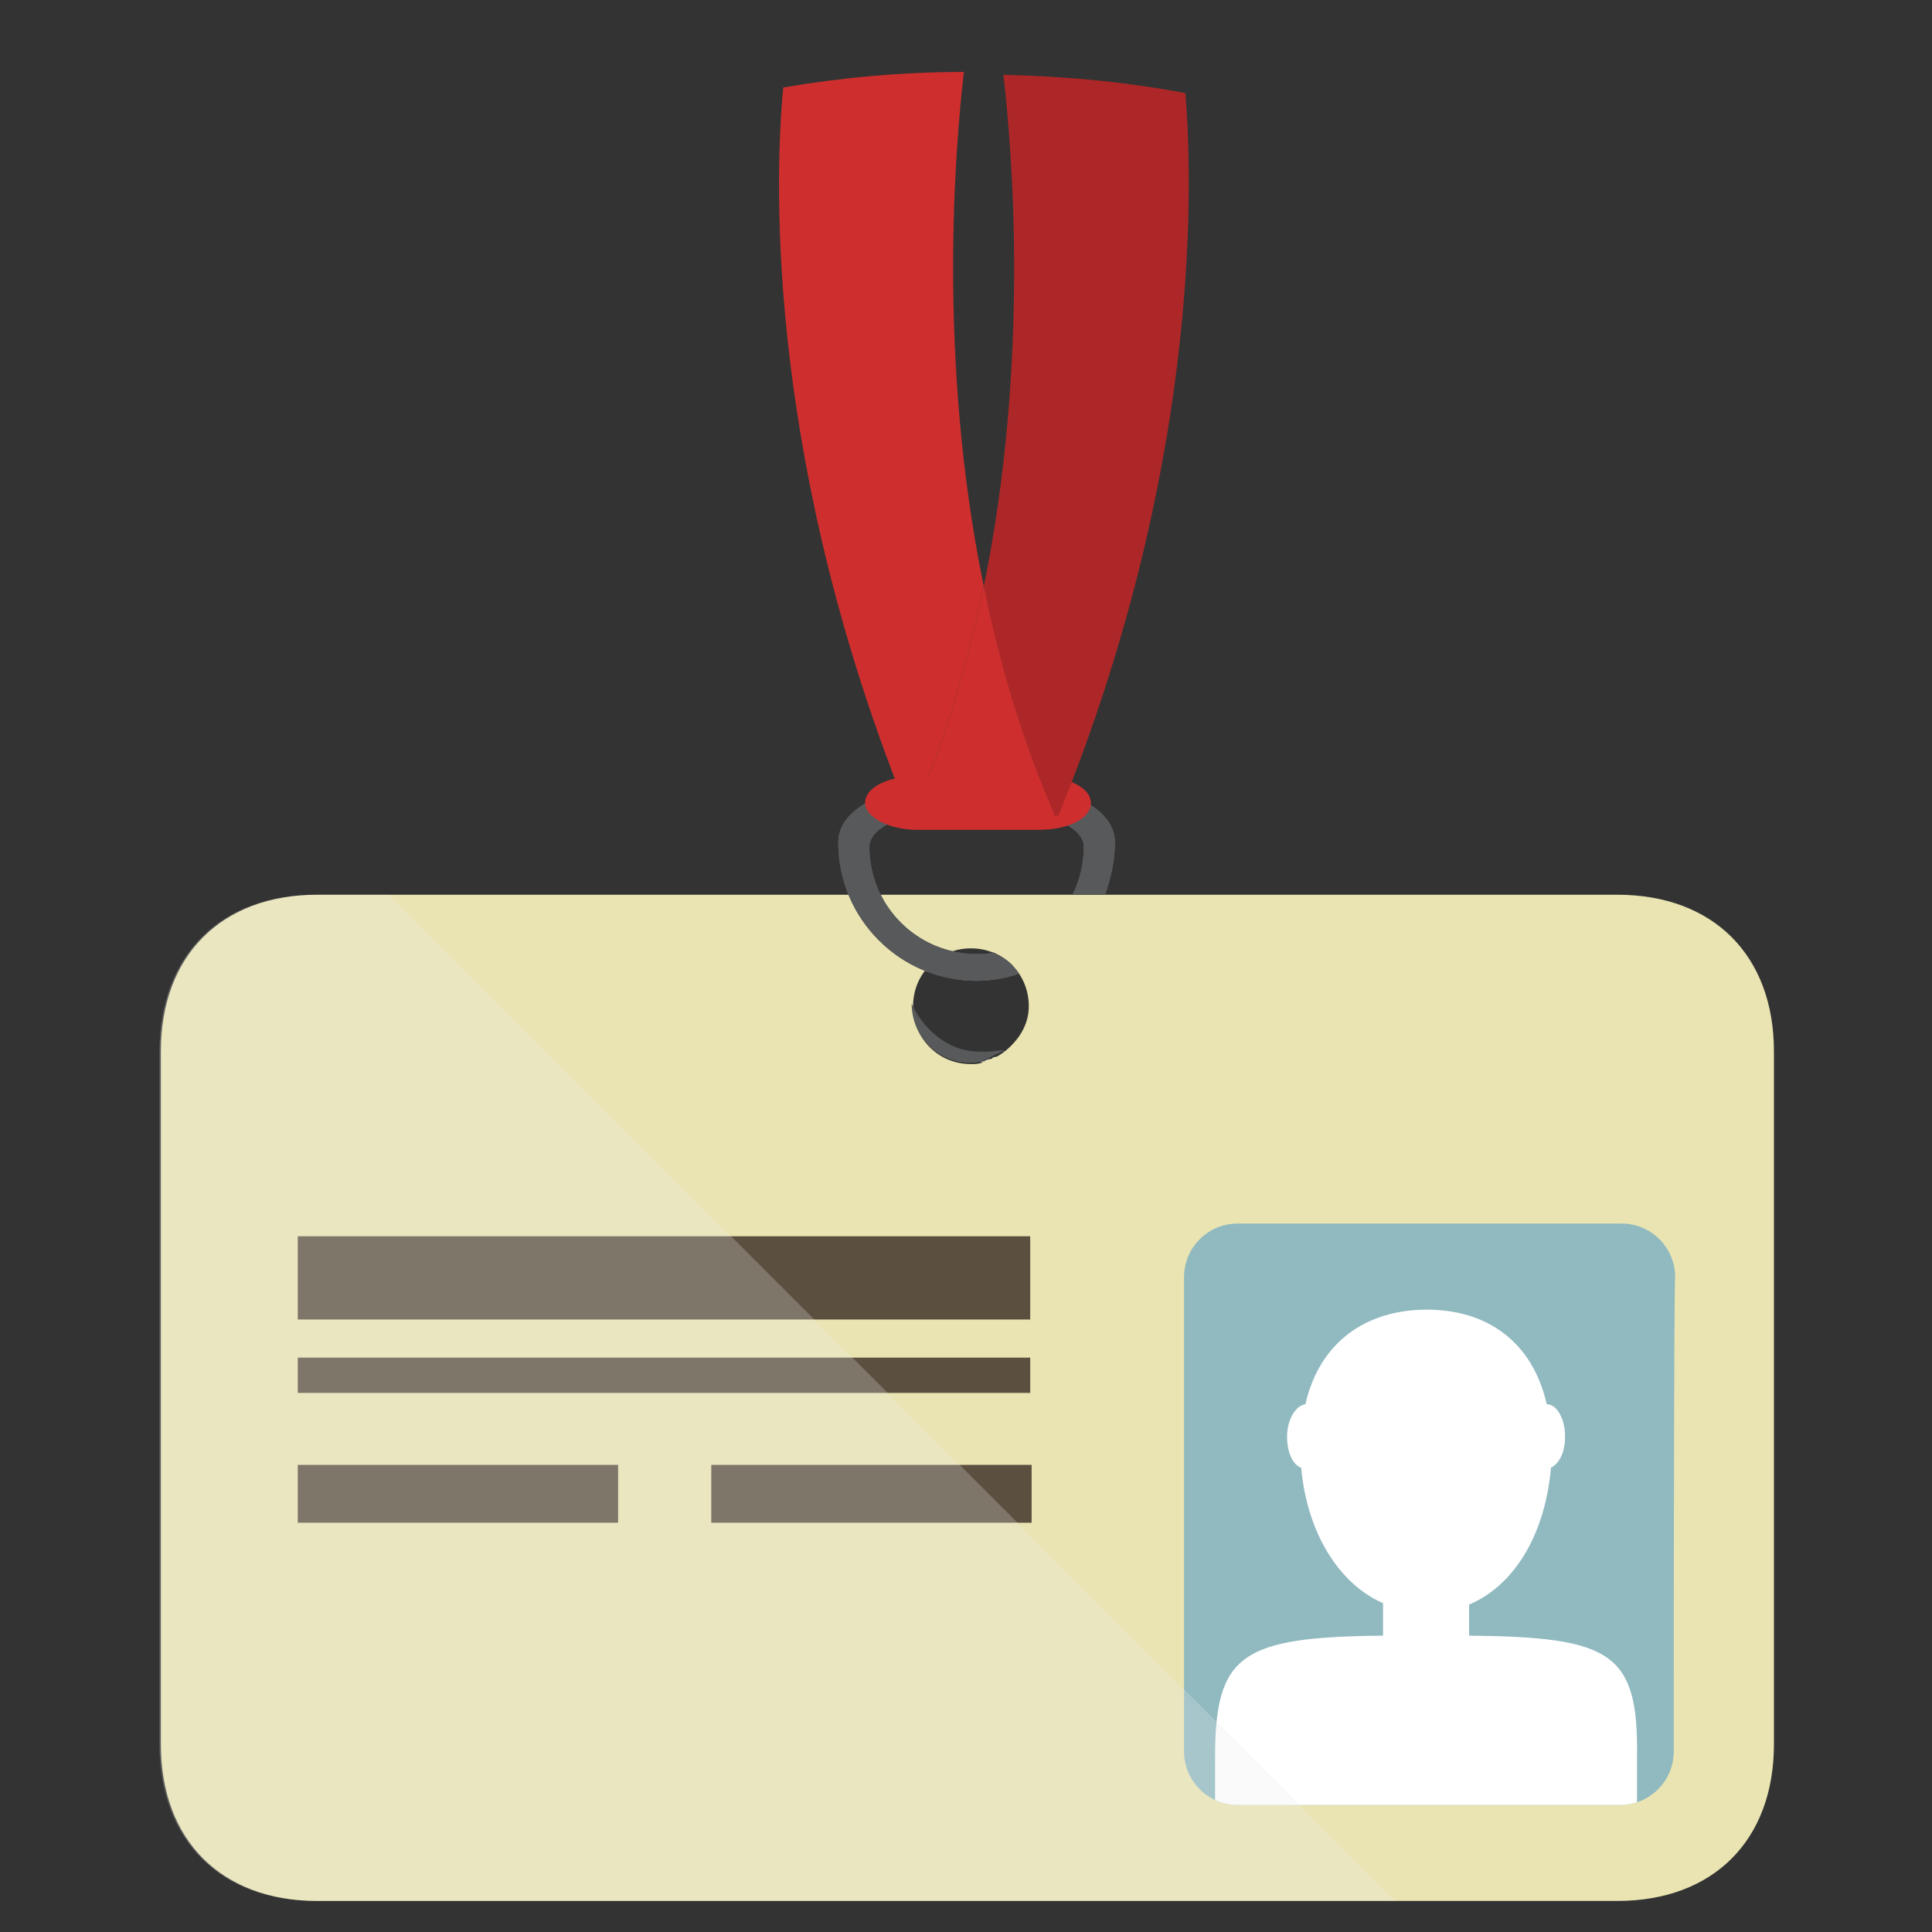<?xml version="1.0" encoding="utf-8"?>
<!-- Generator: Adobe Illustrator 18.1.0, SVG Export Plug-In . SVG Version: 6.00 Build 0)  -->
<!DOCTYPE svg PUBLIC "-//W3C//DTD SVG 1.1//EN" "http://www.w3.org/Graphics/SVG/1.1/DTD/svg11.dtd">
<svg version="1.1" id="Layer_1" xmlns="http://www.w3.org/2000/svg" xmlns:xlink="http://www.w3.org/1999/xlink" x="0px" y="0px"
	 viewBox="8 -28.9 136.9 136.9" enable-background="new 8 -28.9 136.9 136.9" xml:space="preserve">
<rect x="8" y="-28.9" width="136.9" height="136.9" fill="#333333" stroke="none"/>
<g>
	<g>
		<g>
			<g>
				<path fill="#E9E4B1" d="M122.6,34.5H30.5c-6.8,0-11.1,4.3-11.1,11.1v49.1c0,6.8,4.3,11.1,11.1,11.1h92.1
					c6.8,0,11.1-4.3,11.1-11.1V45.6C133.7,38.8,129.4,34.5,122.6,34.5z M79.2,45.6C79.2,45.6,79.2,45.6,79.2,45.6
					C79.2,45.6,79.1,45.6,79.2,45.6c-0.1,0.1-0.2,0.2-0.3,0.2c-0.1,0.1-0.3,0.2-0.4,0.2c-0.1,0-0.2,0.1-0.2,0.1
					c-0.2,0.1-0.3,0.1-0.5,0.2c-0.1,0-0.2,0-0.2,0.1c-0.3,0.1-0.5,0.1-0.8,0.1c-2.3,0-4.1-1.8-4.1-4.1s1.8-4.1,4.1-4.1
					s4.1,1.8,4.1,4.1C80.9,43.7,80.2,44.8,79.2,45.6z"/>
				<path fill="#FFFFFF" d="M77.7,46.3c-0.1,0-0.2,0-0.2,0.1C77.6,46.3,77.7,46.3,77.7,46.3z"/>
				<path fill="#FFFFFF" d="M79.1,45.7c-0.1,0.1-0.1,0.1-0.2,0.1C79,45.8,79,45.7,79.1,45.7z"/>
				<path fill="#FFFFFF" d="M78.5,46c-0.1,0-0.2,0.1-0.2,0.1C78.3,46.1,78.4,46.1,78.5,46z"/>
				<path fill="#58595A" d="M76.7,46.4c0.3,0,0.5,0,0.8-0.1c0.1,0,0.2,0,0.2-0.1c0.2,0,0.3-0.1,0.5-0.2c0.1,0,0.2-0.1,0.2-0.1
					c0.1-0.1,0.3-0.1,0.4-0.2c0.1,0,0.2-0.1,0.2-0.1c0,0,0,0,0.1-0.1c-0.2,0-2.4,0.5-4-0.5c-1.8-1-2.5-2.8-2.5-2.8
					C72.6,44.6,74.5,46.4,76.7,46.4z"/>
				<path fill="#FFFFFF" d="M77.5,46.3c-0.3,0.1-0.5,0.1-0.8,0.1C77,46.4,77.2,46.4,77.5,46.3z"/>
				<path fill="#FFFFFF" d="M79.2,45.6C79.2,45.6,79.2,45.6,79.2,45.6c-0.1,0-0.1,0-0.1,0.1C79.1,45.6,79.2,45.6,79.2,45.6z"/>
				<path fill="#FFFFFF" d="M78.2,46.1c-0.2,0.1-0.3,0.1-0.5,0.2C77.9,46.3,78.1,46.2,78.2,46.1z"/>
				<path fill="#FFFFFF" d="M78.9,45.8c-0.1,0.1-0.3,0.2-0.4,0.2C78.6,46,78.8,45.9,78.9,45.8z"/>
			</g>
			<g>
				<g>
					<defs>
						<path id="SVGID_1_" d="M126.6,95.2c0,2.1-1.7,3.8-3.8,3.8H95.7c-2.1,0-3.8-1.7-3.8-3.8V61.6c0-2.1,1.7-3.8,3.8-3.8h27.2
							c2.1,0,3.8,1.7,3.8,3.8C126.6,61.6,126.6,95.2,126.6,95.2z"/>
					</defs>
					<clipPath id="SVGID_2_">
						<use xlink:href="#SVGID_1_"  overflow="visible"/>
					</clipPath>
					<path clip-path="url(#SVGID_2_)" fill="#90B9C0" d="M126.6,95.2c0,2.1-1.7,3.8-3.8,3.8H95.7c-2.1,0-3.8-1.7-3.8-3.8V61.6
						c0-2.1,1.7-3.8,3.8-3.8h27.2c2.1,0,3.8,1.7,3.8,3.8C126.6,61.6,126.6,95.2,126.6,95.2z"/>
				</g>
				<g>
					<defs>
						<path id="SVGID_3_" d="M126.6,95.2c0,2.1-1.7,3.8-3.8,3.8H95.7c-2.1,0-3.8-1.7-3.8-3.8V61.6c0-2.1,1.7-3.8,3.8-3.8h27.2
							c2.1,0,3.8,1.7,3.8,3.8C126.6,61.6,126.6,95.2,126.6,95.2z"/>
					</defs>
					<clipPath id="SVGID_4_">
						<use xlink:href="#SVGID_3_"  overflow="visible"/>
					</clipPath>
					<path clip-path="url(#SVGID_4_)" fill="#FFFFFF" d="M112.1,87v-2.2c3.3-1.4,5.4-5.1,5.8-9.7c0.6-0.3,1-1.1,1-2.2
						c0-1.3-0.6-2.3-1.3-2.3c-1-4.4-4.2-6.7-8.5-6.7c-4.3,0-7.6,2.3-8.6,6.7c-0.7,0.1-1.3,1.1-1.3,2.3c0,1.1,0.4,2,1,2.2
						c0.4,4.5,2.6,8.2,5.8,9.6V87c-10,0.1-11.9,1.3-11.9,8.6v5.5h29.9v-5.5C124.1,88.2,122.2,87.1,112.1,87z"/>
				</g>
			</g>
			<rect x="29.1" y="58.7" fill="#5B4F3F" width="51.9" height="5.9"/>
			<rect x="29.1" y="67.3" fill="#5B4F3F" width="51.9" height="2.5"/>
			<g>
				<rect x="58.4" y="74.9" fill="#5B4F3F" width="22.7" height="4.1"/>
				<rect x="29.1" y="74.9" fill="#5B4F3F" width="22.7" height="4.1"/>
			</g>
		</g>
		<g>
			<g>
				<g>
					<path fill="#58595A" d="M84,34.5c0.5-1,0.8-2.2,0.8-3.4c0-1.6-3.3-2.8-7.6-2.8c-4.3,0-7.6,1.2-7.6,2.8c0,4.2,3.4,7.6,7.6,7.6
						c0.4,0,0.8,0,1.2-0.1c0,0,0.5,0.2,1,0.6c0.4,0.3,0.8,0.9,0.8,0.9c-0.9,0.3-1.9,0.5-3,0.5c-5.4,0-9.8-4.4-9.8-9.8
						c0-3,4.9-4.4,9.8-4.4s9.8,1.4,9.8,4.4c0,1.3-0.3,2.6-0.7,3.7L84,34.5z"/>
					<path fill="#58595A" d="M84,34.5c0.5-1,0.8-2.2,0.8-3.4c0-1.6-3.3-2.8-7.6-2.8c-4.3,0-7.6,1.2-7.6,2.8c0,4.2,3.4,7.6,7.6,7.6
						c0.4,0,0.8,0,1.2-0.1c0,0,0.5,0.2,1,0.6c0.4,0.3,0.8,0.9,0.8,0.9c-0.9,0.3-1.9,0.5-3,0.5c-5.4,0-9.8-4.4-9.8-9.8
						c0-3,4.9-4.4,9.8-4.4s9.8,1.4,9.8,4.4c0,1.3-0.3,2.6-0.7,3.7L84,34.5z"/>
					<path fill="#58595A" d="M84,34.5c0.5-1,0.8-2.2,0.8-3.4c0-1.6-3.3-2.8-7.6-2.8c-4.3,0-7.6,1.2-7.6,2.8c0,4.2,3.4,7.6,7.6,7.6
						c0.4,0,0.8,0,1.2-0.1c0,0,0.5,0.2,1,0.6c0.4,0.3,0.8,0.9,0.8,0.9c-0.9,0.3-1.9,0.5-3,0.5c-5.4,0-9.8-4.4-9.8-9.8
						c0-3,4.9-4.4,9.8-4.4s9.8,1.4,9.8,4.4c0,1.3-0.3,2.6-0.7,3.7L84,34.5z"/>
				</g>
			</g>
			<path fill="#CE2F2E" d="M85.3,28c0,1.1-1.6,1.9-3.7,1.9H73c-2,0-3.7-0.9-3.7-1.9l0,0c0-1.1,1.6-1.9,3.7-1.9h8.6
				C83.6,26.1,85.3,26.9,85.3,28L85.3,28z"/>
			<g>
				<path fill="#AD2728" d="M77.7,12.7c1.1,5.4,2.7,10.9,5,16.2H83c9.8-24.1,9.6-43.7,9-51.2c-4.2-0.8-8.5-1.2-12.9-1.3
					C79.7-18.4,81-3.4,77.7,12.7z"/>
				<path fill="#CE2F2E" d="M72.4,28.8h0.3c2.3-5.3,3.9-10.8,5-16.2c-3.3-16.1-2-31.2-1.4-36.4c-4.4,0-8.7,0.4-12.8,1.1
					C62.8-15.4,62.5,4.4,72.4,28.8z"/>
				<path fill="#CE2F2E" d="M72.7,28.8h10c-2.3-5.3-3.9-10.8-5-16.2C76.6,18,75,23.5,72.7,28.8z"/>
			</g>
		</g>
		<g>
			<path opacity="0.25" fill="#EFEFEF" enable-background="new    " d="M30.4,34.5c-6.8,0-11.1,4.3-11.1,11.1v49.1
				c0,6.8,4.3,11.1,11.1,11.1h76.5L35.6,34.5H30.4z"/>
			<path fill="#D7D7D7" d="M79.1,45.7c0,0,0.1,0,0.1-0.1C79.2,45.6,79.2,45.6,79.1,45.7C79.2,45.6,79.1,45.6,79.1,45.7z"/>
		</g>
	</g>
</g>
</svg>
